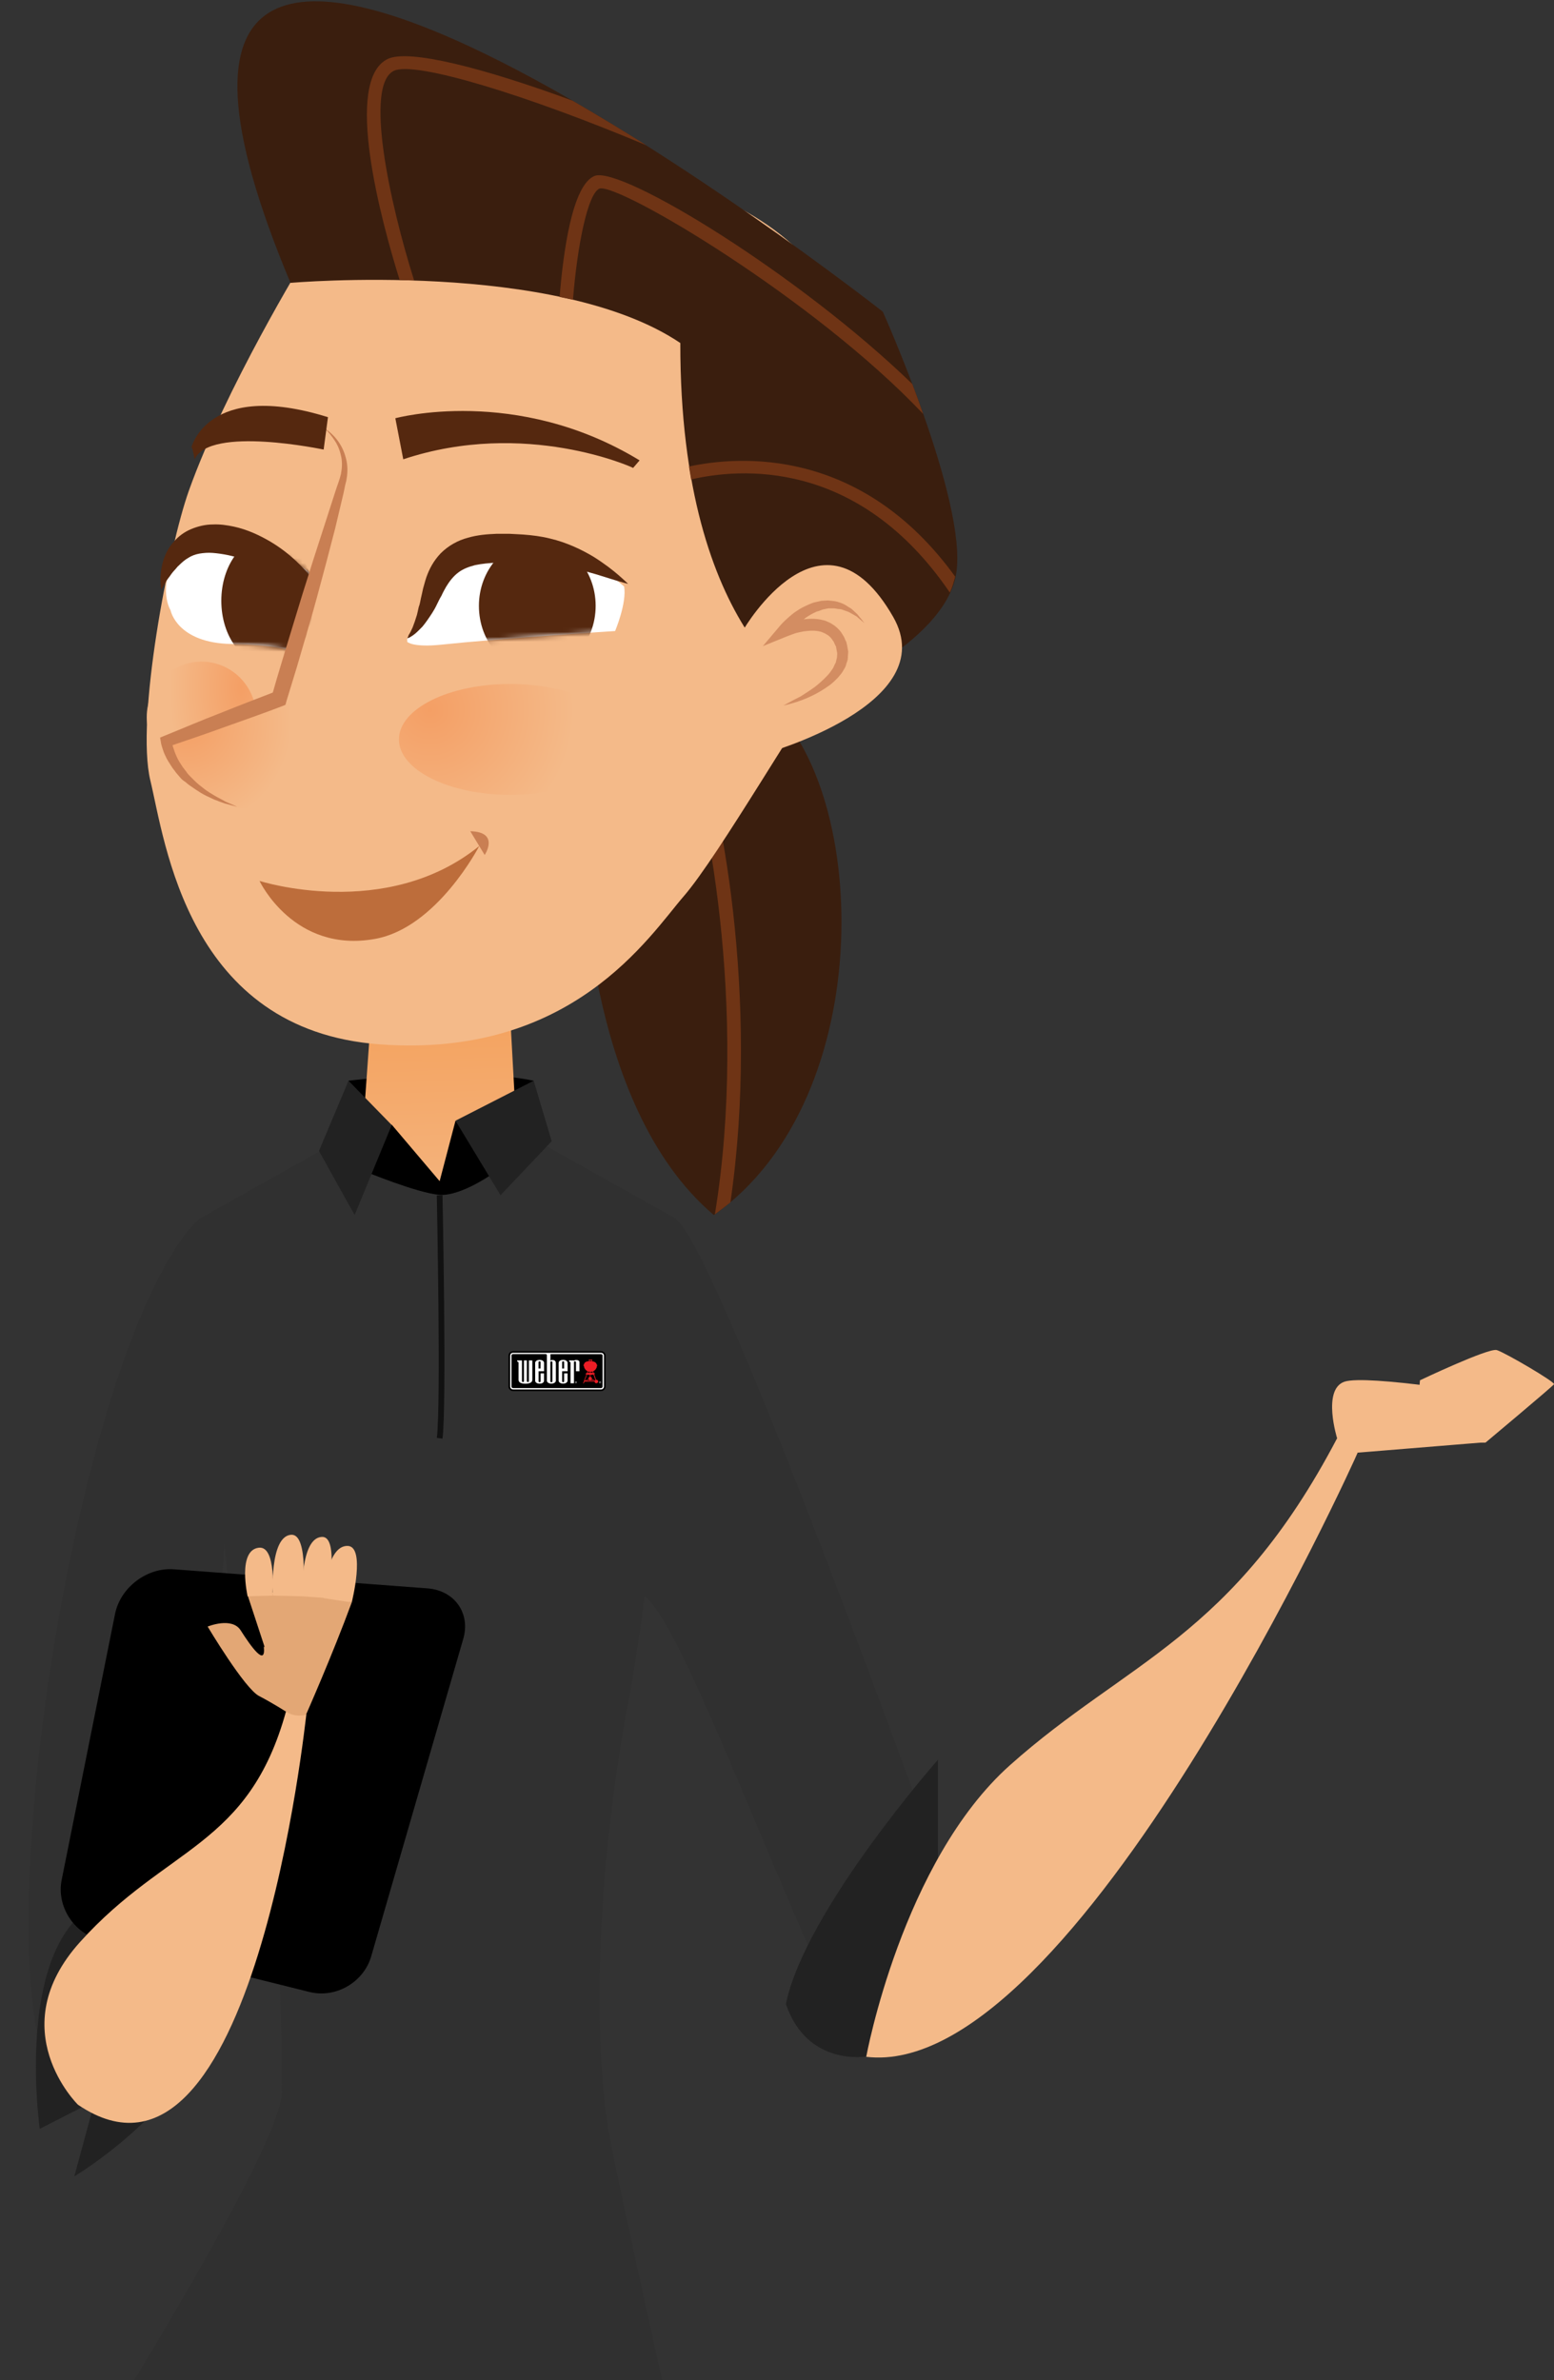 <svg xmlns="http://www.w3.org/2000/svg" width="316" height="484" viewBox="0 0 316 484" fill="none"><rect x="0" y="0" width="316" height="484" fill="#333333" stroke="none"/><mask id="mask0_3_2059" style="mask-type:alpha" maskUnits="userSpaceOnUse" x="-127" y="-73" width="493" height="726"><rect x="-126.632" y="-72.029" width="492.588" height="724.941" fill="#F1F1F1"/></mask><g mask="url(#mask0_3_2059)"><g clip-path="url(#clip0_3_2059)"><path d="M70.865 219.773C70.865 219.773 94.162 216.771 108.522 219.773C104.126 229.804 87.569 233.392 87.569 233.392C87.569 233.392 71.378 228.266 70.865 219.773Z" fill="black"/><path d="M70.938 269.854C70.938 269.854 74.382 284.204 91.012 285.229C106.91 286.181 107.203 269.854 107.203 269.854L103.174 196.051L75.627 204.105L70.938 269.854Z" fill="url(#paint0_linear_3_2059)"/><path d="M118.559 173.207C118.559 173.207 134.896 145.677 154.97 141.943C176.729 158.271 179.293 223.141 145.153 247.083C118.559 224.606 118.559 173.207 118.559 173.207Z" fill="#3A1E0E"/><path d="M145.372 246.937C146.471 246.131 147.497 245.326 148.522 244.521C154.603 203.08 146.398 160.76 141.123 148.24C140.39 148.753 139.658 149.265 138.925 149.851C143.394 161.492 152.259 204.69 145.372 246.937Z" fill="#6F3415"/><path d="M61.927 52.618C61.927 52.618 45.883 78.83 38.41 99.77C34.307 111.265 27.567 146.263 30.571 158.71C33.575 171.157 38.117 209.523 77.239 212.378C116.361 215.234 132.039 190.34 139.072 182.213C146.105 174.086 162.516 145.604 172.992 130.595C183.542 115.585 187.205 83.443 166.106 55.181C147.497 30.287 90.353 24.942 70.059 40.245C66.616 42.807 64.418 49.617 61.927 52.618Z" fill="#F4BA89"/><path d="M126.398 150.363C126.398 156.587 116.288 161.639 103.76 161.639C91.305 161.639 81.122 156.587 81.122 150.363C81.122 144.14 91.232 139.088 103.76 139.088C116.288 139.088 126.398 144.14 126.398 150.363Z" fill="url(#paint1_radial_3_2059)"/><path d="M29.838 145.824C29.838 152.047 34.82 157.099 40.974 157.099C47.128 157.099 52.11 152.047 52.11 145.824C52.11 139.6 47.128 134.548 40.974 134.548C34.82 134.548 29.838 139.6 29.838 145.824Z" fill="url(#paint2_radial_3_2059)"/><path d="M42.732 161.639C42.732 161.639 34.16 157.685 33.794 150.583C41.926 147.508 56.725 141.943 56.725 141.943C56.725 141.943 64.198 144.213 63.612 153.072C63.099 161.932 51.377 168.375 42.732 161.639Z" fill="url(#paint3_radial_3_2059)"/><path d="M86.324 124.884C86.324 124.884 88.742 115.658 94.237 113.608C99.658 111.558 114.091 108.19 126.911 119.246C127.497 122.614 125.08 128.325 125.08 128.325C125.08 128.325 102.149 129.789 89.621 131.107C83.907 131.693 82.808 130.521 82.808 130.521V129.789C82.808 129.789 84.932 128.764 86.324 124.884Z" fill="white"/><mask id="mask1_3_2059" style="mask-type:alpha" maskUnits="userSpaceOnUse" x="82" y="111" width="46" height="21"><path d="M86.324 124.884C86.324 124.884 88.742 115.658 94.237 113.608C99.658 111.558 114.091 108.19 126.911 119.246C127.497 122.614 125.08 128.325 125.08 128.325C125.08 128.325 102.149 129.789 89.621 131.107C83.907 131.693 82.808 130.521 82.808 130.521V129.789C82.808 129.789 84.932 128.764 86.324 124.884Z" fill="white"/></mask><g mask="url(#mask1_3_2059)"><path d="M121.123 123.2C121.123 130.521 115.775 136.525 109.255 136.525C102.661 136.525 97.386 130.595 97.386 123.2C97.386 115.878 102.734 109.874 109.255 109.874C115.775 109.947 121.123 115.878 121.123 123.2Z" fill="#55280F"/></g><path d="M64.711 118.001C64.711 118.001 58.484 111.631 51.158 111.412C43.832 111.192 37.311 110.753 35.993 112.437C31.89 119.759 34.674 124.078 34.674 124.078C34.674 124.078 35.919 130.814 47.202 130.961C58.484 131.18 60.242 132.864 60.242 132.864L64.711 118.001Z" fill="white"/><mask id="mask2_3_2059" style="mask-type:alpha" maskUnits="userSpaceOnUse" x="33" y="111" width="32" height="22"><path d="M64.711 118.001C64.711 118.001 58.484 111.631 51.158 111.412C43.832 111.192 37.311 110.753 35.993 112.437C31.89 119.759 34.674 124.078 34.674 124.078C34.674 124.078 35.919 130.814 47.202 130.961C58.484 131.18 60.242 132.864 60.242 132.864L64.711 118.001Z" fill="white"/></mask><g mask="url(#mask2_3_2059)"><path d="M63.906 122.175C63.906 129.35 59.657 135.134 54.455 135.134C49.253 135.134 45.004 129.35 45.004 122.175C45.004 114.999 49.253 109.215 54.455 109.215C59.657 109.142 63.906 114.999 63.906 122.175Z" fill="#55280F"/></g><path d="M64.272 119.026C64.272 119.026 64.345 119.026 64.345 119.1C64.345 118.953 64.199 118.88 64.126 118.733C63.979 118.514 63.686 118.074 63.393 117.635C62.734 116.683 61.635 115.439 60.243 114.121C58.851 112.803 57.019 111.339 54.895 110.094C52.77 108.849 50.279 107.678 47.568 107.092C46.176 106.799 44.784 106.579 43.246 106.653C41.781 106.653 40.242 107.019 38.85 107.604C37.458 108.19 36.286 109.069 35.407 110.094C34.528 111.046 33.868 112.144 33.502 113.169C33.062 114.194 32.916 115.146 32.769 115.951C32.696 116.757 32.623 117.489 32.623 118.074C32.696 119.246 32.769 119.905 32.769 119.905C32.769 119.905 33.136 119.319 33.722 118.367C33.942 117.855 34.455 117.342 34.821 116.757C35.041 116.464 35.26 116.171 35.553 115.878C35.846 115.585 36.066 115.219 36.359 114.999C36.945 114.414 37.605 113.828 38.264 113.462C38.923 113.023 39.729 112.73 40.535 112.583C41.414 112.437 42.294 112.364 43.246 112.437C44.198 112.51 45.224 112.656 46.323 112.876C47.349 113.096 48.447 113.389 49.546 113.755C50.645 114.121 51.671 114.487 52.697 114.853C54.821 115.658 56.799 116.464 58.484 117.123C60.243 117.782 61.708 118.367 62.734 118.733C63.246 118.953 63.686 119.1 63.979 119.173C64.126 119.1 64.199 119.1 64.272 119.026Z" fill="#55280F"/><path d="M65.81 86.957C66.763 87.763 67.495 88.714 68.155 89.74C68.814 90.764 69.18 91.863 69.4 92.961C69.62 94.132 69.547 95.231 69.327 96.402C69.107 97.427 68.594 98.672 68.228 99.843L63.759 113.681L61.561 120.637L59.437 127.593C58.045 132.205 56.579 136.891 55.261 141.577L56.213 140.552C52.403 142.017 48.594 143.481 44.784 145.018C40.974 146.483 37.238 148.094 33.429 149.631L32.549 149.997L32.696 150.803C32.769 151.388 32.916 151.828 33.062 152.267C33.209 152.706 33.355 153.146 33.575 153.585C33.941 154.463 34.454 155.196 34.967 156.001C35.187 156.367 35.553 156.733 35.773 157.099C36.066 157.465 36.359 157.758 36.652 158.124C36.945 158.49 37.311 158.783 37.678 159.003C38.044 159.296 38.337 159.589 38.703 159.808C39.436 160.321 40.169 160.833 40.901 161.273C41.634 161.712 42.44 162.078 43.246 162.444C43.612 162.664 44.051 162.737 44.491 162.957L45.737 163.396L48.227 164.055L45.883 163.03C45.151 162.591 44.345 162.224 43.612 161.785C42.879 161.346 42.147 160.907 41.487 160.394C40.828 159.882 40.169 159.369 39.583 158.783C39.289 158.49 38.996 158.198 38.703 157.905C38.41 157.612 38.117 157.319 37.898 156.953C37.678 156.66 37.385 156.294 37.165 156.001C36.945 155.635 36.725 155.342 36.506 154.976C36.066 154.244 35.773 153.585 35.48 152.779C35.333 152.413 35.26 152.047 35.114 151.681C35.04 151.315 34.967 150.876 34.967 150.656L34.234 151.828C38.117 150.51 42 149.192 45.81 147.801C49.693 146.41 53.502 145.092 57.312 143.627L58.045 143.334L58.264 142.529L60.389 135.573L62.44 128.545C63.832 123.859 65.078 119.173 66.323 114.487L68.155 107.458L69.84 100.356L70.206 98.599L70.426 97.72L70.572 96.768C70.719 95.45 70.646 94.206 70.279 92.961C69.547 90.252 67.862 88.275 65.81 86.957Z" fill="#C97F53"/><path d="M97.46 172.036C78.485 187.411 52.77 179.138 52.77 179.138C52.77 179.138 59.73 193.927 76.287 190.926C88.888 188.656 97.46 172.036 97.46 172.036Z" fill="#BD6D3B"/><path d="M95.628 169.034L98.559 173.866C98.559 173.866 101.709 169.18 95.628 169.034Z" fill="#C97F53"/><path d="M82.808 129.789C82.808 129.789 83.028 129.789 83.394 129.57C83.76 129.35 84.346 128.984 84.932 128.398C85.225 128.105 85.518 127.812 85.885 127.446C86.178 127.08 86.544 126.641 86.837 126.202C87.496 125.25 88.229 124.225 88.815 122.98C89.108 122.394 89.401 121.735 89.768 121.15C90.061 120.491 90.427 119.832 90.72 119.319C91.379 118.221 92.185 117.196 93.138 116.464C94.09 115.732 95.189 115.292 96.581 114.926C97.973 114.633 99.511 114.487 101.196 114.414C102.002 114.34 102.881 114.34 103.687 114.34H104.347H104.64H104.933H106.252C107.79 114.34 109.402 114.414 110.94 114.56C114.017 114.853 116.801 115.512 119.292 116.244C121.783 116.903 123.834 117.635 125.373 118.075C126.838 118.514 127.717 118.733 127.717 118.733C127.717 118.733 127.058 118.075 125.886 117.049C124.714 116.024 122.955 114.633 120.611 113.169C118.266 111.778 115.263 110.313 111.819 109.508C110.061 109.069 108.303 108.849 106.398 108.703L105.079 108.629L103.687 108.556C102.808 108.556 101.856 108.556 100.903 108.556C99.072 108.629 97.094 108.776 95.116 109.362C93.138 109.874 91.159 110.972 89.621 112.51C88.156 114.048 87.277 115.732 86.691 117.416C86.397 118.294 86.251 118.953 86.031 119.685C85.885 120.344 85.738 121.076 85.592 121.662C85.445 122.321 85.372 122.907 85.152 123.419C85.005 124.005 84.932 124.518 84.786 125.03C84.493 125.982 84.2 126.861 83.907 127.593C83.614 128.252 83.32 128.837 83.101 129.13C82.954 129.643 82.808 129.789 82.808 129.789Z" fill="#55280F"/><path d="M59.069 57.524C59.069 57.524 113.137 52.765 138.339 69.751C138.266 129.789 165.519 141.943 165.519 141.943C165.519 141.943 192.186 131.18 194.458 116.537C196.729 101.82 179.512 63.381 179.512 63.381C179.512 63.381 3.683 -74.633 59.069 57.524Z" fill="#3A1E0E"/><path d="M155.629 153.219C155.629 153.219 191.748 143.188 181.637 125.469C167.278 100.356 151.234 127.959 151.234 127.959L155.629 153.219Z" fill="#F4BA89"/><path d="M82.001 93.4L80.389 85.054C80.389 85.054 104.932 78.318 130.061 93.62L128.742 95.157C128.742 95.084 106.837 85.127 82.001 93.4Z" fill="#55280F"/><path d="M66.69 84.834L65.811 91.423C65.811 91.423 42.66 86.518 39.583 93.4C38.85 89.52 38.85 91.204 38.85 91.204C38.85 91.204 42 77.146 66.69 84.834Z" fill="#55280F"/><path d="M159.292 143.481C161.929 142.895 164.567 141.943 166.985 140.479C167.571 140.113 168.157 139.747 168.743 139.307C169.329 138.868 169.842 138.356 170.355 137.843L171.087 136.965C171.307 136.672 171.527 136.306 171.673 136.013C171.893 135.72 172.04 135.281 172.113 134.914C172.259 134.548 172.406 134.182 172.406 133.743C172.406 133.304 172.479 132.938 172.479 132.498L172.259 131.254L172.186 130.961L172.113 130.595L171.893 130.155C171.747 129.862 171.673 129.496 171.38 129.13C170.941 128.325 170.355 127.739 169.695 127.227C169.329 127.007 168.963 126.714 168.596 126.568C168.23 126.421 167.864 126.202 167.424 126.128C166.618 125.909 165.812 125.836 165.08 125.836C164.274 125.836 163.541 125.909 162.809 126.055C162.076 126.202 161.343 126.348 160.684 126.568C159.951 126.787 159.365 127.007 158.633 127.373L160.098 129.204C160.537 128.618 161.05 128.032 161.636 127.52C162.149 127.007 162.735 126.494 163.395 125.982C163.981 125.469 164.64 125.103 165.299 124.737C165.666 124.591 165.959 124.371 166.325 124.298C166.691 124.225 167.058 124.005 167.351 123.932L168.45 123.712H169.549C169.915 123.712 170.281 123.859 170.648 123.859C171.014 123.859 171.38 124.005 171.747 124.152C172.113 124.298 172.479 124.371 172.845 124.591L173.871 125.177C174.237 125.323 174.53 125.689 174.824 125.909L175.776 126.714L175.043 125.762C174.75 125.469 174.53 125.103 174.237 124.81L173.285 123.932C172.992 123.639 172.552 123.493 172.186 123.2C171.82 122.98 171.453 122.76 171.014 122.614C170.574 122.468 170.208 122.321 169.695 122.248L168.376 122.101L167.058 122.175C166.618 122.248 166.179 122.394 165.739 122.468C165.299 122.541 164.933 122.76 164.494 122.907C163.688 123.273 162.882 123.639 162.149 124.152C161.417 124.591 160.757 125.177 160.098 125.762C159.439 126.348 158.852 126.934 158.266 127.666L155.116 131.4L159.805 129.496C160.318 129.277 160.977 129.057 161.563 128.837C162.149 128.618 162.809 128.545 163.395 128.398C163.981 128.325 164.64 128.252 165.226 128.252C165.812 128.252 166.398 128.325 166.911 128.471C167.204 128.545 167.424 128.691 167.644 128.764C167.864 128.837 168.083 129.057 168.303 129.13C168.743 129.423 169.109 129.862 169.329 130.229C169.475 130.375 169.622 130.668 169.768 131.034L169.988 131.473L170.061 131.62V131.693C170.061 131.62 170.135 131.766 169.988 131.62L170.061 131.839L170.208 132.645C170.281 132.938 170.208 133.157 170.208 133.45C170.208 133.743 170.135 133.963 170.061 134.256C169.988 134.548 169.988 134.768 169.768 135.061L169.402 135.866L168.889 136.598C168.523 137.111 168.083 137.55 167.644 137.99C167.204 138.429 166.691 138.868 166.179 139.307C165.666 139.747 165.08 140.113 164.567 140.479C163.981 140.845 163.468 141.211 162.882 141.577C161.71 142.163 160.464 142.822 159.292 143.481Z" fill="#D38D62"/><path d="M84.199 57.011C79.144 40.904 74.089 17.328 80.096 14.399C84.419 12.349 107.276 19.378 131.453 29.555C126.544 26.48 121.489 23.405 116.434 20.476C98.338 13.813 83.173 9.933 78.851 11.983C69.766 16.376 77.532 45.004 81.268 56.938C82.221 57.011 83.173 57.011 84.199 57.011Z" fill="#6F3415"/><path d="M193.139 120.491C193.652 119.466 193.945 118.367 194.238 117.269C175.117 90.838 150.354 92.668 140.097 94.865C140.244 95.743 140.39 96.622 140.537 97.501C150.207 95.231 174.457 93.034 193.139 120.491Z" fill="#6F3415"/><path d="M121.929 38.341C126.031 37.316 165.739 60.892 187.718 84.175C186.985 82.052 186.253 80.002 185.52 78.098C162.662 55.913 126.324 33.655 120.903 35.778C116.361 37.609 114.529 51.3 113.797 60.379C114.676 60.599 115.628 60.745 116.507 60.965C117.386 49.983 119.511 39.293 121.929 38.341Z" fill="#6F3415"/><path d="M9.326 522.673C7.567 511.031 58.191 443.378 58.191 443.378L122.808 455.02C122.808 455.02 150.941 541.343 148.597 569.165C101.709 560.599 11.084 534.241 9.326 522.673Z" fill="url(#paint4_linear_3_2059)"/><path d="M57.312 425.367C57.312 413.213 57.312 383.706 50.133 345.487C42.953 307.194 40.462 247.889 40.462 247.889L61.488 236.101L68.668 232.074C68.668 232.074 68.741 233.099 68.888 234.856C75.188 234.563 81.928 240.274 89.474 240.274C100.171 240.274 109.328 232.074 109.328 232.074L114.823 235.149L137.534 247.889C137.534 247.889 134.97 307.194 127.864 345.487C120.684 383.78 120.904 416.142 123.761 433.421C125.812 445.428 146.399 536.511 146.399 536.511C146.399 536.511 84.932 552.472 77.313 524.503C65.151 548.299 13.575 506.125 13.575 506.125C13.575 506.125 57.312 437.594 57.312 425.367Z" fill="#303030"/><path d="M92.624 227.9L89.4 240.201L79.657 228.706L74.235 238.224C74.235 238.224 84.858 242.617 89.4 242.983C93.943 243.276 100.756 238.297 100.756 238.297L92.624 227.9Z" fill="black"/><path d="M40.462 247.962C40.462 247.962 28.227 256.821 16.505 306.828C4.71 356.836 0.241 423.829 15.846 428.003C31.45 432.249 37.971 390.442 40.462 362.327C42.953 334.138 51.671 300.898 40.462 247.962Z" fill="#303030"/><path d="M15.113 442.573L19.289 427.197L8.08 432.908C8.08 432.908 3.465 400.62 16.652 389.124C35.26 372.797 47.935 394.762 42.22 412.334C36.579 429.833 15.113 442.573 15.113 442.573Z" fill="#222222"/><path d="M23.391 328.208C24.49 322.79 29.912 318.69 35.406 319.129L86.983 323.009C92.477 323.449 95.774 328.135 94.162 333.406L75.481 397.837C73.942 403.109 68.301 406.404 62.953 405.086L20.314 394.469C14.966 393.151 11.45 387.587 12.549 382.242L23.391 328.208Z" fill="black"/><path d="M15.846 428.003C15.846 428.003 0.241 412.7 16.286 394.909C33.869 375.36 50.572 375.653 58.192 347.903L62.294 348.635C62.221 348.635 51.671 452.311 15.846 428.003Z" fill="#F4BA89"/><path d="M58.117 348.05L50.352 324.4C50.352 324.4 59.51 322.277 71.524 325.865C67.568 336.628 62.22 348.709 62.22 348.709C62.22 348.709 60.096 349.368 58.117 348.05Z" fill="#E3A775"/><path d="M50.352 324.62C50.352 324.62 48.227 315.248 52.623 314.736C56.286 314.297 55.407 324.474 55.407 324.474L50.352 324.62Z" fill="#F4BA89"/><path d="M55.481 324.474C55.481 324.474 54.748 312.393 59.217 312.1C62.88 311.88 61.562 324.62 61.562 324.62L55.481 324.474Z" fill="#F4BA89"/><path d="M61.487 324.62C61.487 324.62 60.975 312.759 65.444 312.539C69.107 312.32 66.616 324.986 66.616 324.986L61.487 324.62Z" fill="#F4BA89"/><path d="M65.81 324.986C65.81 324.986 66.25 314.223 70.719 314.37C74.382 314.516 71.525 325.865 71.525 325.865L65.81 324.986Z" fill="#F4BA89"/><path d="M58.119 348.05C58.119 348.05 55.628 346.439 52.697 344.901C49.767 343.437 42.221 330.77 42.221 330.77C42.221 330.77 47.203 328.72 48.961 331.576C51.012 334.797 54.089 339.117 53.65 334.871C58.925 335.603 58.119 348.05 58.119 348.05Z" fill="#E3A775"/><path d="M137.46 247.962C145.886 253.673 190.649 377.922 190.649 377.922C190.649 377.922 182.443 413.872 176.143 418.265C164.128 403.109 135.336 317.298 129.109 324.62C126.764 300.312 137.46 247.962 137.46 247.962Z" fill="#303030"/><path d="M190.723 357.861C190.723 357.861 163.762 388.466 159.806 407.502C164.129 420.315 176.217 418.192 176.217 418.192L190.723 377.995V357.861Z" fill="#222222"/><path d="M176.143 418.265C176.143 418.265 183.396 378.581 205.374 358.959C229.258 337.653 250.577 333.113 271.896 292.478L276.072 295.407C276.145 295.48 218.488 423.317 176.143 418.265Z" fill="#F4BA89"/><path d="M271.896 292.478C271.896 292.478 268.819 282.593 273.361 280.983C277.903 279.445 304.277 283.838 304.277 283.838L302.08 293.283L276.072 295.406C276.145 295.48 272.335 293.942 271.896 292.478Z" fill="#F4BA89"/><path d="M302.081 293.356C302.081 293.356 315.634 282.008 316.001 281.495C316.294 281.056 306.037 275.052 304.352 274.54C302.594 274.1 288.747 280.69 288.747 280.69L287.648 293.356H302.081Z" fill="#F4BA89"/><path d="M92.624 227.9L101.782 243.056L112.185 232.074L108.522 219.773L92.624 227.9Z" fill="#222222"/><path d="M70.865 219.773L64.858 234.05L72.111 247.083L79.657 228.779L70.865 219.773Z" fill="#222222"/><path d="M89.401 243.056C89.401 243.056 90.28 286.035 89.401 292.478" stroke="#111111" stroke-width="1.162" stroke-miterlimit="10"/><rect x="103.643" y="275" width="19.271" height="7.61" rx="0.595" fill="white"/><rect x="118.249" y="275.736" width="3.437" height="6.137" fill="#EC1D25"/><path d="M120.704 280.708L120.545 280.622L119.968 280.72L120.704 280.708Z" fill="black"/><path d="M120.226 280.597L120.422 280.56L120.299 280.499C120.287 280.548 120.263 280.573 120.226 280.597Z" fill="black"/><path d="M120.091 279.137C120.263 279.137 120.434 279.149 120.569 279.173L120.471 278.903C120.348 278.94 120.213 278.952 120.091 278.952V279.137Z" fill="black"/><path d="M119.649 280.327C119.649 280.143 119.784 279.996 119.968 279.971V279.578C119.735 279.578 119.526 279.554 119.366 279.517L118.9 280.781L119.673 280.45C119.661 280.413 119.649 280.364 119.649 280.327Z" fill="black"/><path d="M119.968 278.952C119.821 278.952 119.71 278.928 119.6 278.879L119.489 279.173C119.624 279.149 119.796 279.149 119.968 279.136V278.952Z" fill="black"/><path d="M120.25 276.817C120.238 276.792 120.238 276.731 120.238 276.694C120.238 276.682 120.238 276.669 120.238 276.657H119.907C119.907 276.669 119.907 276.682 119.907 276.694C119.907 276.718 119.907 276.78 119.894 276.817H120.25Z" fill="black"/><path d="M117.12 280.965C117.034 280.965 116.973 281.027 116.973 281.113C116.973 281.199 117.034 281.26 117.12 281.26C117.194 281.26 117.267 281.199 117.267 281.113C117.255 281.027 117.194 280.965 117.12 280.965ZM117.169 281.211L117.12 281.125H117.083V281.211H117.059V281.015H117.132C117.182 281.015 117.206 281.027 117.206 281.076C117.206 281.113 117.182 281.125 117.157 281.137L117.218 281.223H117.169V281.211Z" fill="black"/><path d="M109.927 276.988C109.927 276.939 109.903 276.902 109.854 276.866C109.78 276.829 109.657 276.829 109.583 276.866C109.534 276.89 109.51 276.927 109.51 276.976V278.29H109.915L109.927 276.988Z" fill="black"/><path d="M114.653 276.866C114.579 276.829 114.457 276.829 114.383 276.866C114.334 276.89 114.309 276.927 114.309 276.976V278.29H114.714V276.976C114.727 276.939 114.702 276.902 114.653 276.866Z" fill="black"/><path d="M117.169 281.064C117.169 281.039 117.145 281.039 117.12 281.039H117.083V281.1H117.12C117.145 281.1 117.169 281.1 117.169 281.064Z" fill="black"/><path d="M122.202 274.754H104.318C103.778 274.754 103.397 275.159 103.397 275.7V281.96C103.397 282.475 103.827 282.893 104.367 282.893H122.214C122.705 282.893 123.147 282.463 123.147 281.972V275.675C123.147 275.159 122.73 274.754 122.202 274.754ZM122.816 281.972C122.816 282.279 122.533 282.561 122.226 282.561H104.367C104.011 282.561 103.741 282.303 103.741 281.972V275.712C103.741 275.344 103.974 275.098 104.318 275.098H122.214C122.558 275.098 122.816 275.356 122.816 275.675V281.972Z" fill="black"/><path d="M112.124 281.088C112.223 281.088 112.321 281.027 112.321 280.916V276.976C112.321 276.902 112.247 276.841 112.124 276.841C112.026 276.841 111.916 276.89 111.916 276.976V280.916C111.928 281.027 112.026 281.088 112.124 281.088Z" fill="black"/><path d="M119.722 280.536L119.084 280.794L119.894 280.659C119.821 280.634 119.759 280.585 119.722 280.536Z" fill="black"/><path d="M122.055 281.064C122.055 281.039 122.03 281.039 122.006 281.039H121.969V281.1H122.006C122.03 281.1 122.055 281.1 122.055 281.064Z" fill="black"/><path d="M122.202 275.368H111.928C111.928 275.749 111.928 276.706 111.928 276.706L111.977 276.657C112.075 276.559 112.431 276.51 112.701 276.632C112.922 276.731 113.033 276.939 113.033 277.234V280.781C113.033 281.027 112.714 281.37 112.112 281.37C111.498 281.37 111.204 281.015 111.204 280.781V275.589C111.204 275.405 111.093 275.393 111.007 275.356H104.318C104.097 275.368 104.011 275.515 104.011 275.7V281.96C104.011 282.144 104.17 282.279 104.367 282.279H122.214C122.386 282.279 122.533 282.119 122.533 281.96V275.675C122.546 275.491 122.398 275.368 122.202 275.368ZM108.246 280.585C108.246 281.1 107.755 281.383 106.846 281.383C105.926 281.383 105.447 281.113 105.447 280.585V277.148C105.447 276.853 105.165 276.988 105.165 276.804V276.645H106.134C106.134 276.706 106.134 280.855 106.134 280.855C106.134 280.978 106.245 281.051 106.343 281.051C106.441 281.051 106.539 280.99 106.552 280.855C106.552 280.855 106.552 276.694 106.552 276.645C106.601 276.645 107.067 276.645 107.129 276.645C107.129 276.706 107.129 280.855 107.129 280.855C107.129 280.929 107.165 280.99 107.227 281.027C107.3 281.064 107.386 281.064 107.46 281.027C107.521 280.99 107.546 280.929 107.546 280.855C107.546 280.855 107.546 276.694 107.546 276.645C107.595 276.645 108.196 276.645 108.246 276.645C108.246 276.694 108.246 280.585 108.246 280.585ZM109.792 281.37H109.669C109.093 281.37 108.822 281.015 108.822 280.781V277.136C108.822 276.927 109.068 276.546 109.669 276.546H109.792C110.394 276.546 110.639 276.927 110.639 277.136C110.639 277.136 110.639 278.793 110.639 278.854C110.578 278.854 109.522 278.854 109.522 278.854V280.904C109.522 281.027 109.62 281.076 109.719 281.076C109.817 281.076 109.927 281.015 109.927 280.904C109.927 280.904 109.927 279.345 109.927 279.284C109.976 279.284 110.578 279.284 110.627 279.284C110.627 279.345 110.627 280.769 110.627 280.769C110.639 281.027 110.369 281.37 109.792 281.37ZM115.426 278.854C115.365 278.854 114.309 278.854 114.309 278.854V280.904C114.309 281.027 114.407 281.076 114.506 281.076C114.604 281.076 114.714 281.015 114.714 280.904C114.714 280.904 114.714 279.345 114.714 279.284C114.763 279.284 115.365 279.284 115.414 279.284C115.414 279.345 115.414 280.769 115.414 280.769C115.414 281.015 115.144 281.358 114.567 281.358H114.444C113.867 281.358 113.597 281.002 113.597 280.769V277.136C113.597 276.927 113.843 276.546 114.444 276.546H114.567C115.169 276.546 115.414 276.927 115.414 277.136C115.426 277.136 115.426 278.805 115.426 278.854ZM117.12 281.285C117.022 281.285 116.936 281.211 116.936 281.113C116.936 281.015 117.022 280.941 117.12 280.941C117.218 280.941 117.304 281.015 117.304 281.113C117.292 281.211 117.218 281.285 117.12 281.285ZM117.832 278.854C117.783 278.854 117.169 278.854 117.12 278.854C117.12 278.793 117.12 277.001 117.12 277.001C117.12 276.952 117.096 276.902 117.047 276.866C116.973 276.829 116.862 276.829 116.789 276.866C116.752 276.89 116.727 276.915 116.715 276.964C116.715 277.369 116.715 281.26 116.715 281.297C116.666 281.297 116.077 281.297 116.015 281.297V277.148C116.015 276.853 115.733 276.988 115.733 276.804V276.645H116.715V276.718L116.764 276.682C117.022 276.497 117.39 276.546 117.623 276.669C117.722 276.718 117.832 276.817 117.832 277.013C117.832 277.013 117.832 278.793 117.832 278.854ZM121.257 281.297C121.06 281.297 120.901 281.137 120.901 280.953H118.851L118.716 281.297H118.569L119.244 279.505C119.133 279.468 119.072 279.419 119.072 279.37C119.072 279.308 119.182 279.247 119.354 279.21L119.489 278.854C119.023 278.633 118.777 278.154 118.753 277.897C118.74 277.811 118.74 277.799 118.728 277.737C118.704 277.737 118.667 277.749 118.655 277.725C118.618 277.663 118.655 277.504 118.679 277.504C118.691 277.504 118.728 277.504 118.728 277.504C118.839 276.902 119.403 276.829 119.784 276.817C119.772 276.792 119.772 276.731 119.772 276.706C119.772 276.694 119.772 276.682 119.772 276.669C119.735 276.669 119.698 276.632 119.698 276.583C119.698 276.534 119.735 276.497 119.784 276.497C119.784 276.497 119.882 276.485 120.078 276.485C120.299 276.485 120.385 276.497 120.385 276.497C120.434 276.497 120.471 276.534 120.471 276.583C120.471 276.632 120.434 276.669 120.385 276.669H120.373C120.373 276.682 120.373 276.694 120.373 276.706C120.373 276.743 120.373 276.804 120.361 276.829C120.741 276.866 121.232 276.988 121.355 277.516C121.355 277.541 121.404 277.528 121.416 277.528C121.429 277.528 121.478 277.713 121.416 277.737C121.416 277.737 121.367 277.725 121.38 277.762C121.38 277.762 121.38 277.86 121.367 277.897C121.367 278.13 121.085 278.658 120.606 278.866L120.729 279.198C120.876 279.235 120.974 279.284 120.974 279.345C120.974 279.394 120.925 279.431 120.827 279.468L121.22 280.585C121.232 280.585 121.257 280.585 121.281 280.585C121.478 280.585 121.637 280.744 121.637 280.941C121.613 281.137 121.453 281.297 121.257 281.297ZM122.006 281.285C121.907 281.285 121.821 281.211 121.821 281.113C121.821 281.015 121.907 280.941 122.006 280.941C122.104 280.941 122.19 281.015 122.19 281.113C122.177 281.211 122.104 281.285 122.006 281.285Z" fill="black"/><path d="M120.091 279.578V279.983C120.25 280.02 120.361 280.155 120.361 280.327C120.361 280.364 120.361 280.401 120.348 280.425L120.962 280.732C120.987 280.695 121.036 280.659 121.073 280.634L120.68 279.517C120.533 279.554 120.324 279.578 120.091 279.578Z" fill="black"/><path d="M122.006 280.965C121.92 280.965 121.858 281.027 121.858 281.113C121.858 281.199 121.92 281.26 122.006 281.26C122.079 281.26 122.153 281.199 122.153 281.113C122.153 281.027 122.079 280.965 122.006 280.965ZM122.055 281.211L122.006 281.125H121.969V281.211H121.932V281.015H122.006C122.055 281.015 122.079 281.027 122.079 281.076C122.079 281.113 122.055 281.125 122.03 281.137L122.091 281.223H122.055V281.211Z" fill="black"/><path d="M120.839 280.781H119.686L119.219 280.843L120.925 280.855C120.925 280.843 120.925 280.843 120.938 280.83L120.839 280.781Z" fill="black"/></g></g><defs><linearGradient id="paint0_linear_3_2059" x1="88.649" y1="258.267" x2="86.794" y2="205.66" gradientUnits="userSpaceOnUse"><stop stop-color="#F4BA89"/><stop offset="1" stop-color="#F4A25E"/></linearGradient><radialGradient id="paint1_radial_3_2059" cx="0" cy="0" r="1" gradientUnits="userSpaceOnUse" gradientTransform="translate(87.45 144.348) scale(33.288 33.267)"><stop stop-color="#F49F65"/><stop offset="0.882" stop-color="#F4BA89"/></radialGradient><radialGradient id="paint2_radial_3_2059" cx="0" cy="0" r="1" gradientUnits="userSpaceOnUse" gradientTransform="translate(49.003 139.796) rotate(180) scale(16.392 33.27)"><stop stop-color="#F49F65"/><stop offset="0.882" stop-color="#F4BA89"/></radialGradient><radialGradient id="paint3_radial_3_2059" cx="0" cy="0" r="1" gradientUnits="userSpaceOnUse" gradientTransform="translate(37.97 147.209) scale(24.197 24.182)"><stop stop-color="#F49F65"/><stop offset="0.882" stop-color="#F4BA89"/></radialGradient><linearGradient id="paint4_linear_3_2059" x1="148.742" y1="506.242" x2="9.296" y2="506.242" gradientUnits="userSpaceOnUse"><stop stop-color="#155E78"/><stop offset="1" stop-color="#0B475C"/></linearGradient><clipPath id="clip0_3_2059"><rect width="310.191" height="1023.21" fill="white" transform="translate(5.809 0.268)"/></clipPath></defs></svg>
